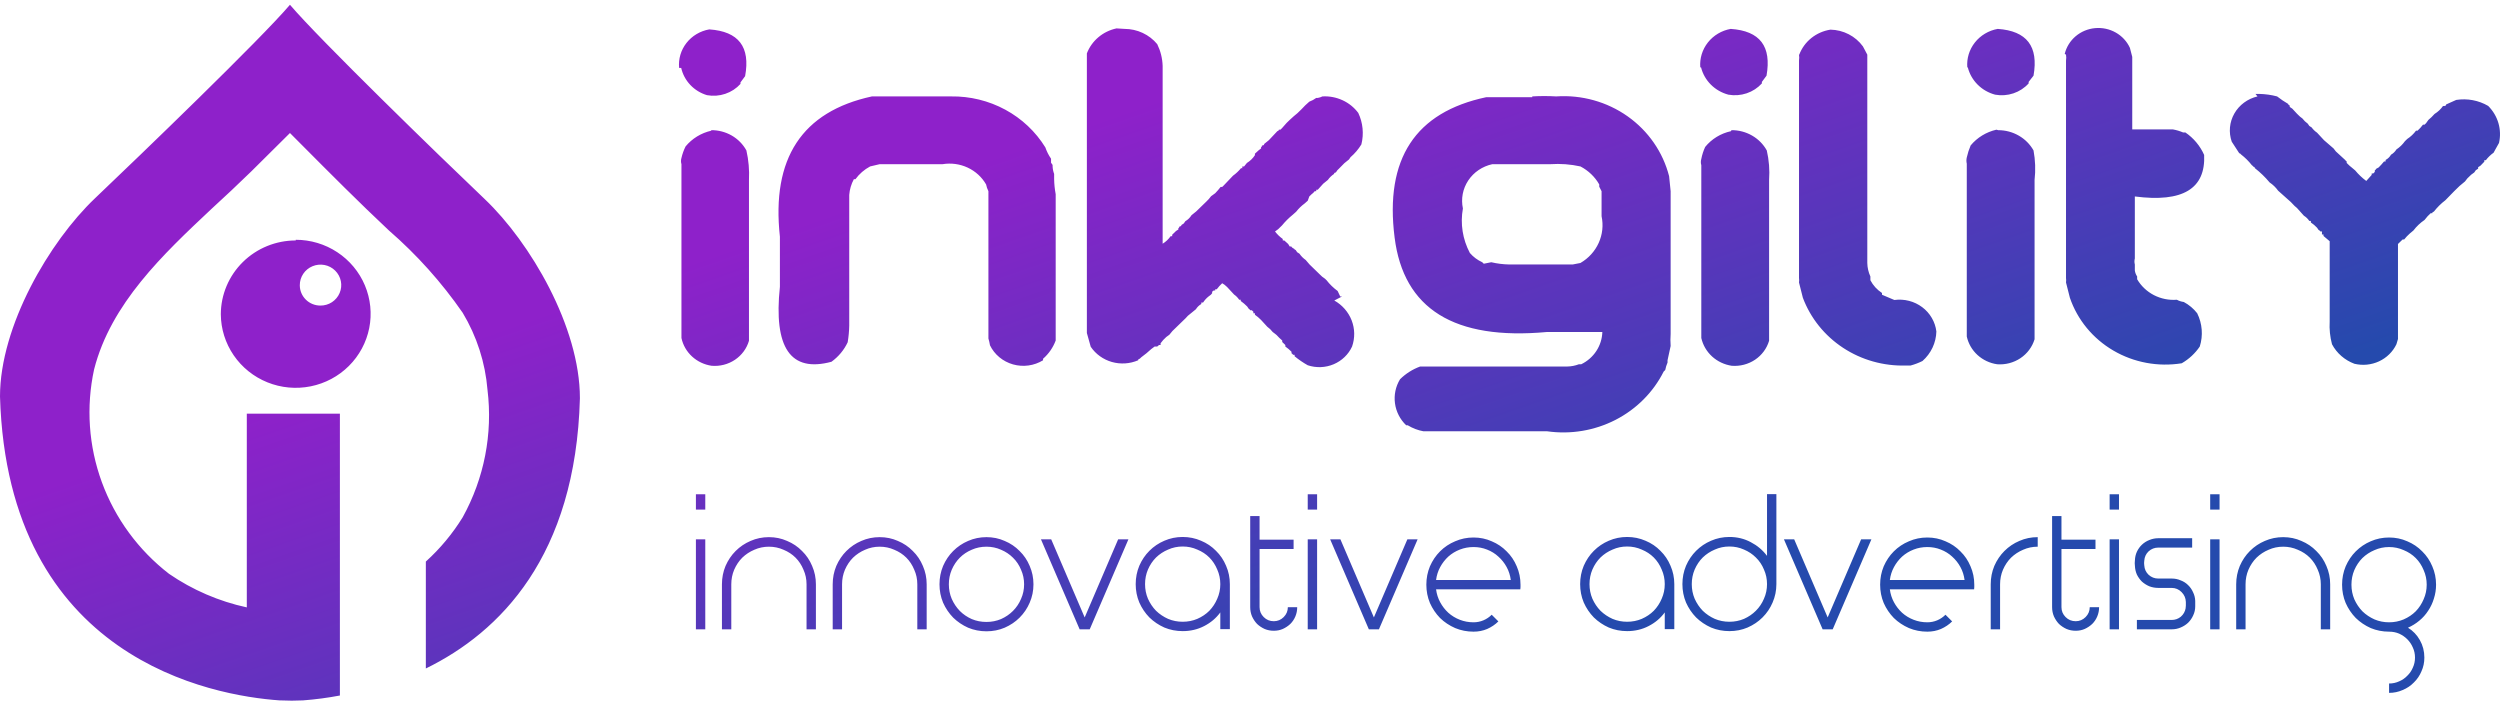<svg width="226" height="64" viewBox="0 0 226 64" fill="none" xmlns="http://www.w3.org/2000/svg">
<path fill-rule="evenodd" clip-rule="evenodd" d="M26.212 0.432C28.884 3.573 39.709 14.089 43.825 18.004C47.94 21.919 52.424 29.551 52.424 36.001C52.04 50.295 45.191 57.154 38.496 60.431V50.765C39.792 49.592 40.914 48.243 41.828 46.759C43.772 43.245 44.556 39.218 44.07 35.242C43.869 32.782 43.103 30.399 41.828 28.277C39.925 25.527 37.681 23.024 35.149 20.826C32.441 18.284 29.852 15.683 27.257 13.074L27.256 13.074L27.241 13.059C26.898 12.714 26.555 12.37 26.212 12.025C26.212 12.025 23.003 15.212 22.711 15.5C21.528 16.653 20.315 17.791 19.087 18.914C14.741 22.996 10.027 27.442 8.507 33.391C7.768 36.789 8.011 40.324 9.208 43.592C10.406 46.861 12.509 49.73 15.279 51.873C17.399 53.33 19.789 54.361 22.311 54.908V37.397H30.726V62.874C29.625 63.083 28.512 63.23 27.394 63.315C26.714 63.349 26.032 63.349 25.352 63.315H25.275C19.21 62.89 0.706 59.597 0 35.849C0 29.476 4.468 21.843 8.584 17.928C12.699 14.013 23.54 3.573 26.212 0.432ZM26.734 21.676C28.071 21.676 29.379 22.067 30.491 22.801C31.604 23.534 32.472 24.576 32.986 25.797C33.499 27.017 33.636 28.36 33.379 29.657C33.121 30.953 32.481 32.146 31.538 33.084C30.596 34.021 29.394 34.662 28.083 34.925C26.773 35.189 25.412 35.063 24.174 34.563C22.936 34.064 21.875 33.213 21.126 32.119C20.376 31.024 19.971 29.735 19.962 28.413C19.966 26.641 20.681 24.943 21.951 23.691C23.221 22.439 24.941 21.737 26.734 21.737V21.676ZM28.96 27.624C29.332 27.627 29.697 27.521 30.007 27.319C30.317 27.116 30.56 26.827 30.703 26.488C30.847 26.15 30.886 25.776 30.814 25.416C30.742 25.055 30.563 24.724 30.3 24.464C30.038 24.204 29.702 24.027 29.337 23.956C28.973 23.886 28.595 23.924 28.252 24.066C27.909 24.208 27.616 24.447 27.412 24.754C27.207 25.061 27.099 25.421 27.102 25.788C27.102 26.275 27.298 26.742 27.647 27.086C27.995 27.431 28.468 27.624 28.96 27.624ZM64.282 11.768C64.936 11.76 65.58 11.927 66.143 12.249C66.706 12.572 67.167 13.04 67.474 13.6C67.674 14.475 67.752 15.372 67.707 16.267V29.991V30.375V30.805C67.504 31.504 67.055 32.113 66.438 32.526C65.821 32.939 65.075 33.13 64.329 33.066C63.665 32.968 63.047 32.675 62.56 32.226C62.072 31.778 61.738 31.195 61.603 30.556V14.843C61.547 14.659 61.547 14.462 61.603 14.278C61.686 13.918 61.811 13.569 61.976 13.238C62.565 12.522 63.386 12.02 64.306 11.813L64.282 11.768ZM61.58 6.139C61.709 6.713 61.993 7.243 62.402 7.676C62.811 8.109 63.331 8.429 63.91 8.603C64.462 8.703 65.032 8.662 65.563 8.483C66.094 8.305 66.568 7.996 66.939 7.586V7.45L67.358 6.885C67.847 4.24 66.775 2.838 64.119 2.657C63.298 2.801 62.562 3.238 62.058 3.883C61.553 4.528 61.316 5.333 61.393 6.139H61.58ZM85.415 8.716H85.346H78.821C72.499 10.088 69.727 14.316 70.503 21.4V25.921C69.921 31.438 71.459 33.699 75.163 32.704C75.799 32.246 76.304 31.64 76.631 30.94C76.715 30.439 76.762 29.933 76.771 29.426V17.624C76.807 17.126 76.95 16.641 77.19 16.2H77.33C77.677 15.722 78.131 15.328 78.658 15.046L79.52 14.843H85.206C85.976 14.715 86.769 14.822 87.475 15.15C88.18 15.478 88.763 16.011 89.143 16.674C89.185 16.886 89.256 17.091 89.353 17.285V30.601C89.414 30.801 89.46 31.005 89.493 31.212C89.693 31.627 89.983 31.996 90.342 32.294C90.702 32.593 91.123 32.813 91.577 32.942C92.031 33.07 92.508 33.103 92.976 33.039C93.444 32.974 93.893 32.814 94.292 32.568V32.432C94.807 31.982 95.199 31.415 95.434 30.782V30.398V17.556C95.35 17.108 95.303 16.655 95.294 16.2V15.928V15.725C95.21 15.5 95.162 15.263 95.155 15.024V14.911L95.014 14.707V14.481V14.346C94.796 14.031 94.624 13.688 94.501 13.328C93.622 11.901 92.372 10.723 90.874 9.913C89.378 9.104 87.688 8.691 85.975 8.716H85.415ZM100.933 2.567C100.326 2.696 99.763 2.97 99.296 3.365C98.827 3.76 98.469 4.263 98.253 4.827V5.234V30.104L98.602 31.347C99.051 32.011 99.73 32.499 100.514 32.723C101.3 32.946 102.142 32.892 102.889 32.568C102.889 32.568 102.889 32.432 103.03 32.432L103.17 32.297C103.488 32.067 103.792 31.818 104.078 31.551L104.381 31.325H104.614L104.777 31.189H104.917V31.031C105.064 30.824 105.237 30.634 105.43 30.465L105.709 30.262L105.988 29.923L106.268 29.652L106.548 29.38L106.827 29.109L107.177 28.77L107.386 28.544L108.109 27.956C108.228 27.761 108.396 27.597 108.598 27.481V27.346H108.761C108.893 27.14 109.058 26.957 109.251 26.803L109.461 26.645L109.577 26.509V26.373L109.716 26.26H109.856V26.147H109.996C110.142 25.953 110.305 25.771 110.485 25.605L110.695 25.74L110.928 25.944L111.558 26.622C111.742 26.75 111.9 26.911 112.022 27.097H112.163V27.21C112.371 27.359 112.566 27.526 112.745 27.707L112.885 27.911C112.943 27.944 112.991 27.991 113.025 28.046H113.164L113.305 28.182V28.318H113.445V28.453C113.645 28.595 113.832 28.754 114.003 28.928L114.563 29.539C114.75 29.672 114.914 29.832 115.052 30.013L115.261 30.172L115.402 30.285C115.561 30.462 115.731 30.628 115.914 30.782V30.918L116.053 31.053L116.194 31.189V31.325C116.395 31.466 116.582 31.625 116.753 31.799V31.935C116.811 31.968 116.859 32.015 116.892 32.071H117.032V32.206C117.403 32.511 117.8 32.784 118.221 33.02C118.987 33.275 119.822 33.242 120.564 32.928C121.305 32.614 121.9 32.042 122.228 31.325C122.496 30.558 122.483 29.724 122.191 28.966C121.897 28.207 121.342 27.571 120.62 27.165L121.32 26.803H121.157L120.923 26.306C120.544 26.029 120.207 25.701 119.921 25.333L119.781 25.198C119.6 25.085 119.435 24.948 119.292 24.791L118.384 23.909L118.034 23.502C117.814 23.349 117.623 23.157 117.474 22.937L117.265 22.801L117.126 22.598C117.095 22.592 117.065 22.579 117.041 22.559C117.016 22.539 116.998 22.514 116.986 22.485C116.879 22.446 116.789 22.375 116.729 22.281H116.59L116.45 22.055L116.1 21.739H115.961V21.603C115.694 21.413 115.458 21.184 115.261 20.925L115.542 20.721L115.89 20.382C116.182 20.026 116.509 19.7 116.869 19.41L117.173 19.139C117.392 18.857 117.651 18.606 117.941 18.393L118.221 18.144L118.36 17.76L118.57 17.556L118.71 17.443L118.85 17.285H118.989V17.149H119.129L119.618 16.607L120.038 16.267C120.187 16.054 120.378 15.87 120.597 15.725C120.597 15.725 120.597 15.589 120.76 15.589L120.9 15.386L121.039 15.25L121.529 14.753L121.949 14.414L122.088 14.21C122.474 13.877 122.804 13.488 123.067 13.057C123.308 12.104 123.209 11.1 122.788 10.208C122.42 9.715 121.931 9.32 121.365 9.06C120.798 8.799 120.174 8.681 119.549 8.716C119.417 8.781 119.275 8.827 119.129 8.852H118.989C118.797 8.994 118.586 9.108 118.36 9.191L117.987 9.53L117.661 9.869L117.289 10.231L116.963 10.502L116.59 10.841L116.31 11.113L115.89 11.587L115.751 11.723H115.611C115.611 11.723 115.611 11.836 115.471 11.859L114.703 12.673L114.284 13.012C114.284 13.012 114.284 13.147 114.143 13.147C114.073 13.147 114.073 13.181 114.073 13.215C114.073 13.249 114.073 13.283 114.003 13.283V13.419L113.793 13.577L113.445 13.893V14.029C113.26 14.312 113.013 14.551 112.722 14.73L112.466 15.046H112.303V15.205H112.187C111.976 15.46 111.734 15.688 111.464 15.883L110.625 16.765L110.485 16.901H110.345C110.193 17.097 110.03 17.286 109.856 17.466L109.483 17.737C109.352 17.916 109.204 18.082 109.041 18.234L108.132 19.116L107.712 19.455C107.576 19.678 107.384 19.865 107.154 19.998L107.014 20.201L106.804 20.337C106.804 20.337 106.804 20.45 106.664 20.473C106.594 20.484 106.594 20.518 106.594 20.549C106.594 20.58 106.594 20.608 106.525 20.608V20.744L106.315 20.88L105.965 21.219V21.354H105.825C105.635 21.625 105.389 21.856 105.103 22.033V5.958C105.082 5.276 104.916 4.607 104.614 3.991C104.258 3.561 103.808 3.214 103.296 2.975C102.784 2.736 102.223 2.612 101.655 2.612L100.933 2.567ZM134.81 23.706C135.344 23.831 135.89 23.899 136.44 23.909H141.893H142.173L142.872 23.773C143.604 23.349 144.181 22.714 144.523 21.956C144.865 21.198 144.956 20.356 144.782 19.546V17.285L144.572 16.878V16.674C144.179 15.984 143.588 15.419 142.872 15.046C141.978 14.849 141.06 14.78 140.145 14.843H134.903C134.007 15.038 133.227 15.567 132.729 16.316C132.233 17.064 132.06 17.973 132.247 18.845C131.997 20.217 132.219 21.63 132.876 22.869C133.181 23.224 133.563 23.509 133.995 23.706L134.134 23.841L134.81 23.706ZM138.515 8.716C139.236 8.673 139.96 8.673 140.681 8.716C142.985 8.56 145.272 9.198 147.139 10.517C149.005 11.837 150.332 13.753 150.887 15.928L151.026 17.285V17.488V17.692V30.172C150.999 30.541 150.999 30.911 151.026 31.279L150.746 32.568V32.772C150.652 32.99 150.582 33.217 150.537 33.45L150.397 33.586C149.46 35.454 147.934 36.985 146.041 37.957C144.148 38.928 141.985 39.29 139.866 38.989H128.682C128.177 38.897 127.696 38.712 127.261 38.446H127.12C126.564 37.912 126.206 37.213 126.106 36.46C126.004 35.706 126.164 34.941 126.562 34.286C127.074 33.778 127.694 33.385 128.379 33.133H128.822H141.683C142.042 33.127 142.397 33.058 142.731 32.93H142.941C143.502 32.657 143.975 32.241 144.312 31.727C144.647 31.214 144.834 30.622 144.852 30.013H139.842C131.47 30.782 126.88 27.933 126.072 21.467C125.172 14.368 127.936 10.14 134.367 8.784H138.515V8.716ZM156.478 11.859C155.555 12.059 154.733 12.562 154.148 13.283C153.988 13.63 153.87 13.994 153.798 14.368C153.743 14.553 153.743 14.749 153.798 14.933V30.556C153.942 31.195 154.281 31.777 154.771 32.225C155.263 32.673 155.882 32.966 156.548 33.066C157.294 33.125 158.038 32.933 158.654 32.521C159.27 32.108 159.719 31.502 159.926 30.805V30.375V29.991V16.267C159.99 15.373 159.919 14.474 159.717 13.6C159.407 13.041 158.946 12.575 158.384 12.253C157.821 11.93 157.179 11.762 156.524 11.768L156.478 11.859ZM153.776 6.094C153.923 6.681 154.231 7.219 154.665 7.652C155.098 8.085 155.645 8.398 156.245 8.558C156.798 8.656 157.367 8.613 157.898 8.435C158.428 8.257 158.902 7.949 159.274 7.54V7.405L159.694 6.84C160.16 4.194 159.111 2.793 156.455 2.612C155.634 2.76 154.9 3.198 154.392 3.841C153.885 4.484 153.64 5.286 153.706 6.094H153.776ZM162.63 4.941C162.658 5.12 162.658 5.303 162.63 5.483V24.248V24.452V25.13C162.649 25.265 162.649 25.402 162.63 25.537L162.978 26.916C163.67 28.759 164.942 30.344 166.616 31.444C168.289 32.544 170.278 33.104 172.298 33.043H172.579H172.718C173.088 32.943 173.447 32.806 173.79 32.636C174.175 32.297 174.484 31.886 174.701 31.427C174.916 30.969 175.035 30.472 175.048 29.968C174.997 29.537 174.857 29.12 174.636 28.743C174.417 28.365 174.121 28.033 173.767 27.768C173.413 27.503 173.009 27.308 172.576 27.197C172.144 27.086 171.693 27.059 171.25 27.119L170.132 26.645V26.486C169.686 26.196 169.324 25.799 169.083 25.333V24.994C168.907 24.61 168.811 24.194 168.804 23.773V5.144V4.941L168.408 4.194C168.074 3.736 167.636 3.36 167.125 3.097C166.616 2.834 166.049 2.691 165.472 2.68C164.837 2.779 164.241 3.041 163.745 3.438C163.25 3.836 162.873 4.354 162.652 4.941H162.63ZM180.476 11.723C179.558 11.933 178.739 12.434 178.147 13.147C177.997 13.498 177.88 13.861 177.797 14.233C177.753 14.418 177.753 14.612 177.797 14.798V30.42C177.937 31.061 178.275 31.644 178.766 32.093C179.258 32.541 179.88 32.834 180.547 32.93C181.291 32.985 182.033 32.791 182.648 32.38C183.263 31.968 183.714 31.364 183.925 30.669V30.239V29.855V16.267C184.026 15.378 183.994 14.48 183.831 13.6C183.518 13.044 183.056 12.581 182.494 12.259C181.933 11.937 181.292 11.767 180.639 11.768L180.476 11.723ZM177.89 6.094C178.038 6.681 178.346 7.219 178.78 7.652C179.213 8.085 179.76 8.398 180.36 8.558C180.913 8.658 181.483 8.617 182.014 8.438C182.545 8.26 183.019 7.951 183.389 7.54V7.405L183.831 6.84C184.298 4.194 183.226 2.793 180.593 2.612C179.773 2.76 179.037 3.198 178.53 3.841C178.022 4.484 177.778 5.286 177.844 6.094H177.89ZM186.767 4.941C186.796 5.12 186.796 5.303 186.767 5.483V24.248V24.452V25.13C186.786 25.265 186.786 25.402 186.767 25.537L187.117 26.916C187.799 28.911 189.191 30.604 191.046 31.689C192.9 32.776 195.093 33.183 197.229 32.84C197.885 32.462 198.442 31.944 198.86 31.325C199.173 30.329 199.089 29.256 198.626 28.318C198.3 27.901 197.887 27.554 197.415 27.3C197.194 27.27 196.981 27.202 196.786 27.097C196.068 27.152 195.349 27.007 194.713 26.679C194.078 26.35 193.552 25.852 193.198 25.243V24.994C193.088 24.831 193.016 24.645 192.989 24.452V23.909C192.941 23.731 192.941 23.544 192.989 23.366V17.76C197.323 18.325 199.396 17.059 199.255 14.007C198.894 13.189 198.305 12.484 197.555 11.972H197.345C197.054 11.847 196.75 11.756 196.437 11.7H192.755V5.144L192.545 4.33C192.28 3.749 191.833 3.265 191.268 2.944C190.703 2.623 190.049 2.483 189.397 2.543C188.745 2.603 188.13 2.86 187.637 3.278C187.145 3.696 186.8 4.254 186.651 4.873L186.767 4.941ZM204.078 8.716C203.639 8.819 203.224 9.009 202.863 9.276C202.503 9.542 202.203 9.878 201.984 10.264C201.765 10.649 201.63 11.074 201.59 11.512C201.55 11.95 201.604 12.392 201.749 12.808L202.425 13.848C202.458 13.854 202.491 13.867 202.519 13.887C202.547 13.906 202.571 13.932 202.588 13.961C202.954 14.244 203.284 14.571 203.567 14.933C203.624 14.966 203.672 15.013 203.706 15.069C203.706 15.069 203.823 15.069 203.846 15.205C204.335 15.588 204.779 16.019 205.174 16.493C205.474 16.695 205.736 16.948 205.943 17.239L206.804 18.008L207.085 18.257L207.433 18.619L207.643 18.799L208.272 19.5C208.47 19.622 208.637 19.784 208.762 19.975H208.901V20.111C209.107 20.247 209.294 20.406 209.461 20.586L209.601 20.789C209.669 20.815 209.727 20.863 209.764 20.925H209.904V21.06V21.196H210.043V21.332L210.603 21.806V29.064C210.563 29.756 210.634 30.45 210.813 31.121C211.242 31.931 211.964 32.558 212.84 32.885C213.585 33.064 214.371 32.987 215.065 32.665C215.758 32.343 216.314 31.797 216.637 31.121L216.777 30.646V29.968V22.055L217.057 21.784L217.197 21.648H217.336C217.489 21.453 217.662 21.271 217.849 21.106L218.175 20.834C218.454 20.467 218.792 20.146 219.176 19.885L219.457 19.546L219.736 19.274H219.876C219.876 19.274 219.876 19.139 220.015 19.139C220.317 18.749 220.669 18.399 221.064 18.099L221.857 17.285L222.067 17.081L222.346 16.81L222.835 16.403L223.044 16.132L223.254 15.928L223.394 15.793L223.673 15.589L223.814 15.386L224.023 15.25V15.114L224.233 14.979L224.583 14.617V14.481H224.722C224.918 14.222 225.154 13.994 225.422 13.803C225.476 13.704 225.528 13.608 225.578 13.515C225.7 13.288 225.811 13.082 225.911 12.921C226.046 12.329 226.028 11.712 225.857 11.128C225.685 10.544 225.368 10.011 224.932 9.575C224.065 9.069 223.042 8.877 222.043 9.033L221.134 9.44C221.134 9.44 221.134 9.575 220.994 9.575C220.973 9.585 220.949 9.591 220.925 9.591C220.901 9.591 220.877 9.585 220.854 9.575C220.653 9.866 220.391 10.112 220.086 10.299L219.805 10.593L219.526 10.841L219.317 11.135L219.176 11.271H219.037C218.891 11.466 218.727 11.647 218.547 11.813H218.408C218.193 12.107 217.924 12.359 217.616 12.56L217.407 12.763C217.199 13.055 216.938 13.308 216.637 13.509C216.517 13.705 216.35 13.868 216.148 13.984C216.035 14.184 215.866 14.349 215.658 14.459V14.594H215.519C215.367 14.784 215.203 14.965 215.029 15.137L214.82 15.25C214.785 15.311 214.737 15.365 214.681 15.408V15.544L214.54 15.68H214.4V15.815L213.911 16.358C213.539 16.082 213.202 15.763 212.91 15.408L212.56 15.114L212.421 15.001L212.28 14.866L212.14 14.73V14.594C212.083 14.561 212.035 14.515 212.001 14.459L211.162 13.69L210.953 13.419L210.09 12.673L209.461 11.994C209.27 11.866 209.105 11.705 208.972 11.52L208.762 11.384L208.622 11.18C208.435 11.047 208.271 10.887 208.133 10.706L207.924 10.547L207.783 10.412L207.643 10.276L207.224 9.824L206.991 9.666V9.53C206.955 9.525 206.923 9.51 206.898 9.485C206.873 9.461 206.856 9.429 206.851 9.394C206.502 9.191 206.167 8.964 205.849 8.716C205.326 8.578 204.785 8.502 204.243 8.49H203.893L204.078 8.716ZM217.616 48.932C217.106 48.704 216.558 48.59 215.972 48.59C215.386 48.59 214.833 48.704 214.312 48.932C213.802 49.149 213.352 49.453 212.961 49.844C212.581 50.223 212.278 50.674 212.05 51.194C211.833 51.715 211.724 52.269 211.724 52.854C211.724 53.44 211.833 53.994 212.05 54.514C212.278 55.024 212.581 55.475 212.961 55.865C213.352 56.245 213.802 56.549 214.312 56.777C214.833 56.994 215.386 57.102 215.972 57.102C216.298 57.102 216.601 57.162 216.883 57.281C217.166 57.411 217.41 57.58 217.616 57.786C217.833 58.003 218.001 58.252 218.12 58.534C218.251 58.816 218.316 59.12 218.316 59.446C218.316 59.771 218.251 60.075 218.12 60.357C218.001 60.639 217.833 60.883 217.616 61.09C217.41 61.306 217.166 61.475 216.883 61.594C216.601 61.724 216.298 61.789 215.972 61.789V62.636C216.406 62.636 216.818 62.549 217.209 62.375C217.6 62.212 217.936 61.985 218.218 61.692C218.511 61.41 218.739 61.073 218.902 60.683C219.075 60.303 219.162 59.891 219.162 59.446C219.162 58.871 219.026 58.344 218.755 57.867C218.495 57.401 218.137 57.026 217.681 56.744C218.05 56.581 218.392 56.37 218.706 56.109C219.021 55.849 219.287 55.551 219.504 55.214C219.732 54.878 219.905 54.509 220.025 54.108C220.155 53.706 220.22 53.288 220.22 52.854C220.22 52.269 220.106 51.715 219.878 51.194C219.661 50.674 219.357 50.223 218.967 49.844C218.587 49.453 218.137 49.149 217.616 48.932ZM214.654 49.73C215.066 49.545 215.506 49.453 215.972 49.453C216.439 49.453 216.878 49.545 217.29 49.73C217.714 49.903 218.077 50.142 218.381 50.446C218.685 50.749 218.923 51.113 219.097 51.536C219.281 51.948 219.374 52.388 219.374 52.854C219.374 53.321 219.281 53.76 219.097 54.173C218.923 54.585 218.685 54.949 218.381 55.263C218.077 55.567 217.714 55.811 217.29 55.995C216.878 56.169 216.439 56.256 215.972 56.256C215.506 56.256 215.066 56.169 214.654 55.995C214.242 55.811 213.878 55.567 213.563 55.263C213.26 54.949 213.015 54.585 212.831 54.173C212.657 53.76 212.571 53.321 212.571 52.854C212.571 52.388 212.657 51.948 212.831 51.536C213.015 51.113 213.26 50.749 213.563 50.446C213.878 50.142 214.242 49.903 214.654 49.73ZM206.4 48.558C206.986 48.558 207.534 48.672 208.044 48.9C208.564 49.117 209.015 49.421 209.394 49.811C209.785 50.191 210.089 50.641 210.306 51.162C210.534 51.683 210.648 52.236 210.648 52.822V56.891H209.801V52.822C209.801 52.355 209.709 51.916 209.525 51.504C209.351 51.081 209.112 50.717 208.808 50.413C208.505 50.109 208.141 49.871 207.718 49.697C207.306 49.513 206.866 49.421 206.4 49.421C205.933 49.421 205.494 49.513 205.082 49.697C204.669 49.871 204.306 50.109 203.991 50.413C203.687 50.717 203.443 51.081 203.259 51.504C203.085 51.916 202.998 52.355 202.998 52.822V56.891H202.152V52.822C202.152 52.236 202.261 51.683 202.478 51.162C202.705 50.641 203.009 50.191 203.389 49.811C203.78 49.421 204.23 49.117 204.74 48.9C205.261 48.672 205.814 48.558 206.4 48.558ZM200.648 48.753H199.801V56.891H200.648V48.753ZM200.648 44.684H199.801V46.068H200.648V44.684ZM195.111 53.147C194.829 53.147 194.558 53.099 194.298 53.001C194.048 52.892 193.826 52.751 193.63 52.578C193.446 52.393 193.294 52.182 193.175 51.943C193.066 51.693 193.006 51.428 192.996 51.145C192.974 50.994 192.974 50.831 192.996 50.657C193.006 50.375 193.066 50.115 193.175 49.876C193.294 49.627 193.446 49.415 193.63 49.241C193.826 49.057 194.048 48.916 194.298 48.818C194.558 48.71 194.829 48.655 195.111 48.655H198.171V49.502H195.111C194.775 49.502 194.482 49.616 194.232 49.843C193.994 50.071 193.864 50.353 193.842 50.69C193.82 50.831 193.82 50.972 193.842 51.113C193.864 51.449 193.994 51.731 194.232 51.959C194.482 52.187 194.775 52.301 195.111 52.301H196.316H196.332C196.614 52.301 196.88 52.355 197.129 52.464C197.39 52.561 197.612 52.703 197.797 52.887C197.992 53.071 198.144 53.288 198.252 53.538C198.372 53.777 198.437 54.037 198.448 54.319V54.758V54.775V54.807C198.448 55.1 198.388 55.372 198.269 55.621C198.16 55.871 198.008 56.093 197.813 56.288C197.618 56.473 197.39 56.619 197.129 56.728C196.88 56.836 196.609 56.891 196.316 56.891H193.175V56.044H196.316C196.63 56.044 196.907 55.947 197.146 55.751C197.384 55.545 197.531 55.285 197.585 54.97V54.873C197.587 54.865 197.589 54.858 197.59 54.851C197.592 54.841 197.594 54.831 197.596 54.822C197.599 54.799 197.601 54.778 197.601 54.758V54.417C197.591 54.07 197.46 53.771 197.211 53.522C196.961 53.272 196.663 53.147 196.316 53.147H195.111ZM191.557 48.753H190.71V56.891H191.557V48.753ZM191.557 44.684H190.71V46.068H191.557V44.684ZM185.51 46.654H186.356V48.786H189.432V49.632H186.356V54.889C186.356 55.236 186.481 55.534 186.731 55.784C186.98 56.033 187.284 56.158 187.642 56.158C187.989 56.158 188.288 56.033 188.537 55.784C188.787 55.534 188.912 55.236 188.912 54.889H189.758C189.758 55.182 189.704 55.458 189.595 55.719C189.487 55.979 189.335 56.207 189.139 56.402C188.944 56.587 188.716 56.739 188.456 56.858C188.206 56.967 187.935 57.021 187.642 57.021C187.349 57.021 187.073 56.967 186.812 56.858C186.552 56.739 186.324 56.587 186.129 56.402C185.944 56.207 185.792 55.979 185.673 55.719C185.564 55.458 185.51 55.182 185.51 54.889V46.654ZM179.961 56.891H180.807V52.822C180.807 52.355 180.894 51.916 181.068 51.504C181.252 51.081 181.496 50.717 181.8 50.413C182.115 50.109 182.478 49.871 182.89 49.697C183.303 49.513 183.742 49.421 184.209 49.421V48.558C183.623 48.558 183.069 48.672 182.549 48.9C182.039 49.117 181.588 49.421 181.198 49.811C180.818 50.191 180.514 50.641 180.286 51.162C180.069 51.683 179.961 52.236 179.961 52.822V56.891ZM177.597 52.431C177.542 52.008 177.418 51.617 177.222 51.26C177.027 50.901 176.777 50.587 176.474 50.316C176.181 50.044 175.839 49.833 175.448 49.681C175.069 49.529 174.662 49.453 174.228 49.453C173.794 49.453 173.381 49.529 172.991 49.681C172.6 49.833 172.253 50.044 171.949 50.316C171.656 50.587 171.412 50.901 171.217 51.26C171.022 51.617 170.897 52.008 170.843 52.431H177.597ZM174.228 57.102C173.642 57.102 173.088 56.994 172.568 56.777C172.047 56.549 171.591 56.245 171.201 55.865C170.821 55.475 170.517 55.024 170.289 54.514C170.072 53.994 169.964 53.44 169.964 52.854C169.964 52.269 170.072 51.715 170.289 51.194C170.517 50.674 170.821 50.223 171.201 49.844C171.591 49.453 172.047 49.149 172.568 48.932C173.088 48.704 173.642 48.59 174.228 48.59C174.814 48.59 175.362 48.704 175.871 48.932C176.392 49.149 176.843 49.453 177.222 49.844C177.613 50.223 177.917 50.674 178.134 51.194C178.362 51.715 178.475 52.269 178.475 52.854V53.066C178.475 53.131 178.47 53.202 178.459 53.278H178.264H170.843C170.897 53.701 171.022 54.091 171.217 54.449C171.412 54.807 171.656 55.122 171.949 55.393C172.253 55.664 172.6 55.876 172.991 56.028C173.381 56.18 173.794 56.256 174.228 56.256C174.542 56.256 174.841 56.196 175.123 56.077C175.405 55.958 175.654 55.789 175.871 55.572L176.474 56.175C176.192 56.457 175.855 56.684 175.465 56.858C175.085 57.021 174.673 57.102 174.228 57.102ZM165.677 56.891L169.176 48.753H168.248L165.221 55.816L162.194 48.753H161.267L164.766 56.891H165.677ZM156.338 48.542C157.043 48.542 157.688 48.699 158.274 49.014C158.86 49.317 159.348 49.73 159.739 50.251V44.668H160.585V52.806C160.585 53.392 160.471 53.945 160.244 54.466C160.027 54.976 159.723 55.426 159.332 55.816C158.952 56.196 158.502 56.5 157.981 56.728C157.471 56.945 156.924 57.053 156.338 57.053C155.752 57.053 155.198 56.945 154.678 56.728C154.168 56.5 153.717 56.196 153.327 55.816C152.947 55.426 152.643 54.976 152.415 54.466C152.198 53.945 152.09 53.392 152.09 52.806C152.09 52.22 152.198 51.666 152.415 51.146C152.643 50.625 152.947 50.175 153.327 49.795C153.717 49.404 154.168 49.1 154.678 48.883C155.198 48.656 155.752 48.542 156.338 48.542ZM156.338 49.404C155.871 49.404 155.432 49.496 155.019 49.681C154.607 49.855 154.244 50.093 153.929 50.397C153.625 50.701 153.381 51.064 153.197 51.487C153.023 51.9 152.936 52.339 152.936 52.806C152.936 53.272 153.023 53.712 153.197 54.124C153.381 54.536 153.625 54.9 153.929 55.214C154.244 55.518 154.607 55.762 155.019 55.947C155.432 56.12 155.871 56.207 156.338 56.207C156.804 56.207 157.244 56.12 157.656 55.947C158.068 55.762 158.426 55.518 158.73 55.214C159.045 54.9 159.289 54.536 159.462 54.124C159.647 53.712 159.739 53.272 159.739 52.806C159.739 52.339 159.647 51.9 159.462 51.487C159.289 51.064 159.045 50.701 158.73 50.397C158.426 50.093 158.068 49.855 157.656 49.681C157.244 49.496 156.804 49.404 156.338 49.404ZM148.753 48.883C148.232 48.656 147.679 48.542 147.093 48.542C146.507 48.542 145.954 48.656 145.433 48.883C144.923 49.1 144.473 49.404 144.082 49.795C143.702 50.175 143.398 50.625 143.171 51.146C142.954 51.666 142.845 52.22 142.845 52.806C142.845 53.392 142.954 53.945 143.171 54.466C143.398 54.976 143.702 55.426 144.082 55.816C144.473 56.196 144.923 56.5 145.433 56.728C145.954 56.945 146.507 57.053 147.093 57.053C147.798 57.053 148.444 56.901 149.03 56.598C149.626 56.294 150.115 55.882 150.494 55.361V56.874H151.357V52.806C151.357 52.22 151.243 51.666 151.015 51.146C150.798 50.625 150.494 50.175 150.104 49.795C149.724 49.404 149.274 49.1 148.753 48.883ZM145.775 49.681C146.187 49.496 146.626 49.404 147.093 49.404C147.559 49.404 147.999 49.496 148.411 49.681C148.834 49.855 149.198 50.093 149.501 50.397C149.805 50.701 150.044 51.064 150.218 51.487C150.402 51.9 150.494 52.339 150.494 52.806C150.494 53.272 150.402 53.712 150.218 54.124C150.044 54.536 149.805 54.9 149.501 55.214C149.198 55.518 148.834 55.762 148.411 55.947C147.999 56.12 147.559 56.207 147.093 56.207C146.626 56.207 146.187 56.12 145.775 55.947C145.362 55.762 144.999 55.518 144.684 55.214C144.38 54.9 144.136 54.536 143.952 54.124C143.778 53.712 143.691 53.272 143.691 52.806C143.691 52.339 143.778 51.9 143.952 51.487C144.136 51.064 144.38 50.701 144.684 50.397C144.999 50.093 145.362 49.855 145.775 49.681ZM136.575 52.431C136.52 52.008 136.396 51.617 136.2 51.26C136.005 50.901 135.755 50.587 135.452 50.316C135.159 50.044 134.817 49.833 134.426 49.681C134.047 49.529 133.64 49.453 133.206 49.453C132.772 49.453 132.359 49.529 131.969 49.681C131.578 49.833 131.231 50.044 130.927 50.316C130.634 50.587 130.39 50.901 130.195 51.26C130 51.617 129.875 52.008 129.821 52.431H136.575ZM133.206 57.102C132.62 57.102 132.066 56.994 131.546 56.777C131.025 56.549 130.569 56.245 130.179 55.865C129.799 55.475 129.495 55.024 129.267 54.514C129.05 53.994 128.942 53.44 128.942 52.854C128.942 52.269 129.05 51.715 129.267 51.194C129.495 50.674 129.799 50.223 130.179 49.844C130.569 49.453 131.025 49.149 131.546 48.932C132.066 48.704 132.62 48.59 133.206 48.59C133.792 48.59 134.34 48.704 134.85 48.932C135.37 49.149 135.821 49.453 136.2 49.844C136.591 50.223 136.895 50.674 137.112 51.194C137.34 51.715 137.454 52.269 137.454 52.854V53.066C137.454 53.131 137.448 53.202 137.437 53.278H137.242H129.821C129.875 53.701 130 54.091 130.195 54.449C130.39 54.807 130.634 55.122 130.927 55.393C131.231 55.664 131.578 55.876 131.969 56.028C132.359 56.18 132.772 56.256 133.206 56.256C133.52 56.256 133.819 56.196 134.101 56.077C134.383 55.958 134.633 55.789 134.85 55.572L135.452 56.175C135.17 56.457 134.833 56.684 134.443 56.858C134.063 57.021 133.651 57.102 133.206 57.102ZM124.655 56.891L128.154 48.753H127.227L124.199 55.816L121.172 48.753H120.245L123.744 56.891H124.655ZM118.219 48.753H119.066V56.891H118.219V48.753ZM118.219 44.684H119.066V46.068H118.219V44.684ZM113.865 46.654H113.019V54.889C113.019 55.182 113.073 55.458 113.182 55.719C113.301 55.979 113.453 56.207 113.638 56.402C113.833 56.587 114.061 56.739 114.321 56.858C114.581 56.967 114.858 57.021 115.151 57.021C115.444 57.021 115.715 56.967 115.965 56.858C116.225 56.739 116.453 56.587 116.648 56.402C116.844 56.207 116.996 55.979 117.104 55.719C117.213 55.458 117.267 55.182 117.267 54.889H116.421C116.421 55.236 116.296 55.534 116.046 55.784C115.797 56.033 115.498 56.158 115.151 56.158C114.793 56.158 114.489 56.033 114.24 55.784C113.99 55.534 113.865 55.236 113.865 54.889V49.632H116.941V48.786H113.865V46.654ZM106.915 48.542C107.501 48.542 108.054 48.656 108.575 48.883C109.096 49.1 109.546 49.404 109.926 49.795C110.316 50.175 110.62 50.625 110.837 51.146C111.065 51.666 111.179 52.22 111.179 52.806V56.874H110.316V55.361C109.937 55.882 109.448 56.294 108.852 56.598C108.266 56.901 107.62 57.053 106.915 57.053C106.329 57.053 105.776 56.945 105.255 56.728C104.745 56.5 104.295 56.196 103.904 55.816C103.524 55.426 103.22 54.976 102.993 54.466C102.776 53.945 102.667 53.392 102.667 52.806C102.667 52.22 102.776 51.666 102.993 51.146C103.22 50.625 103.524 50.175 103.904 49.795C104.295 49.404 104.745 49.1 105.255 48.883C105.776 48.656 106.329 48.542 106.915 48.542ZM106.915 49.404C106.448 49.404 106.009 49.496 105.597 49.681C105.184 49.855 104.821 50.093 104.506 50.397C104.202 50.701 103.958 51.064 103.774 51.487C103.6 51.9 103.513 52.339 103.513 52.806C103.513 53.272 103.6 53.712 103.774 54.124C103.958 54.536 104.202 54.9 104.506 55.214C104.821 55.518 105.184 55.762 105.597 55.947C106.009 56.12 106.448 56.207 106.915 56.207C107.381 56.207 107.821 56.12 108.233 55.947C108.656 55.762 109.02 55.518 109.324 55.214C109.627 54.9 109.866 54.536 110.04 54.124C110.224 53.712 110.316 53.272 110.316 52.806C110.316 52.339 110.224 51.9 110.04 51.487C109.866 51.064 109.627 50.701 109.324 50.397C109.02 50.093 108.656 49.855 108.233 49.681C107.821 49.496 107.381 49.404 106.915 49.404ZM98.511 56.891L102.01 48.753H101.082L98.055 55.816L95.028 48.753H94.101L97.6 56.891H98.511ZM89.177 48.558C89.763 48.558 90.311 48.672 90.821 48.9C91.342 49.117 91.792 49.421 92.172 49.811C92.563 50.191 92.867 50.641 93.084 51.162C93.311 51.683 93.425 52.236 93.425 52.822C93.425 53.408 93.311 53.961 93.084 54.482C92.867 54.992 92.563 55.442 92.172 55.833C91.792 56.213 91.342 56.516 90.821 56.744C90.311 56.961 89.763 57.07 89.177 57.07C88.592 57.07 88.038 56.961 87.517 56.744C87.007 56.516 86.557 56.213 86.167 55.833C85.787 55.442 85.483 54.992 85.255 54.482C85.038 53.961 84.93 53.408 84.93 52.822C84.93 52.236 85.038 51.683 85.255 51.162C85.483 50.641 85.787 50.191 86.167 49.811C86.557 49.421 87.007 49.117 87.517 48.9C88.038 48.672 88.592 48.558 89.177 48.558ZM89.177 49.421C88.7 49.421 88.255 49.513 87.843 49.697C87.431 49.871 87.073 50.109 86.769 50.413C86.465 50.717 86.221 51.081 86.037 51.504C85.863 51.916 85.776 52.355 85.776 52.822C85.776 53.289 85.863 53.728 86.037 54.14C86.221 54.553 86.465 54.916 86.769 55.231C87.073 55.535 87.431 55.779 87.843 55.963C88.255 56.137 88.7 56.224 89.177 56.224C89.644 56.224 90.084 56.137 90.496 55.963C90.908 55.779 91.266 55.535 91.57 55.231C91.885 54.916 92.129 54.553 92.302 54.14C92.487 53.728 92.579 53.289 92.579 52.822C92.579 52.355 92.487 51.916 92.302 51.504C92.129 51.081 91.885 50.717 91.57 50.413C91.266 50.109 90.908 49.871 90.496 49.697C90.084 49.513 89.644 49.421 89.177 49.421ZM81.167 48.9C80.657 48.672 80.109 48.558 79.523 48.558C78.938 48.558 78.384 48.672 77.863 48.9C77.353 49.117 76.903 49.421 76.513 49.811C76.133 50.191 75.829 50.641 75.601 51.162C75.384 51.683 75.276 52.236 75.276 52.822V56.891H76.122V52.822C76.122 52.355 76.209 51.916 76.382 51.504C76.567 51.081 76.811 50.717 77.115 50.413C77.429 50.109 77.793 49.871 78.205 49.697C78.617 49.513 79.057 49.421 79.523 49.421C79.99 49.421 80.429 49.513 80.842 49.697C81.265 49.871 81.628 50.109 81.932 50.413C82.236 50.717 82.475 51.081 82.648 51.504C82.833 51.916 82.925 52.355 82.925 52.822V56.891H83.771V52.822C83.771 52.236 83.657 51.683 83.429 51.162C83.212 50.641 82.909 50.191 82.518 49.811C82.138 49.421 81.688 49.117 81.167 48.9ZM69.51 48.558C70.096 48.558 70.644 48.672 71.154 48.9C71.675 49.117 72.125 49.421 72.505 49.811C72.896 50.191 73.2 50.641 73.416 51.162C73.644 51.683 73.758 52.236 73.758 52.822V56.891H72.912V52.822C72.912 52.355 72.82 51.916 72.635 51.504C72.462 51.081 72.223 50.717 71.919 50.413C71.615 50.109 71.252 49.871 70.829 49.697C70.416 49.513 69.977 49.421 69.51 49.421C69.044 49.421 68.605 49.513 68.192 49.697C67.78 49.871 67.416 50.109 67.102 50.413C66.798 50.717 66.554 51.081 66.37 51.504C66.196 51.916 66.109 52.355 66.109 52.822V56.891H65.263V52.822C65.263 52.236 65.371 51.683 65.588 51.162C65.816 50.641 66.12 50.191 66.5 49.811C66.89 49.421 67.341 49.117 67.85 48.9C68.371 48.672 68.925 48.558 69.51 48.558ZM63.757 48.753H62.91V56.891H63.757V48.753ZM63.757 44.684H62.91V46.068H63.757V44.684Z" fill="url(#paint0_linear_7414_74)"></path>
<defs>
<linearGradient id="paint0_linear_7414_74" x1="6.84284e-05" y1="1.614" x2="40.072" y2="116.696" gradientUnits="userSpaceOnUse">
<stop offset="0.34" stop-color="#8E21CA"></stop>
<stop offset="0.811" stop-color="#254AAD"></stop>
</linearGradient>
</defs>
</svg>